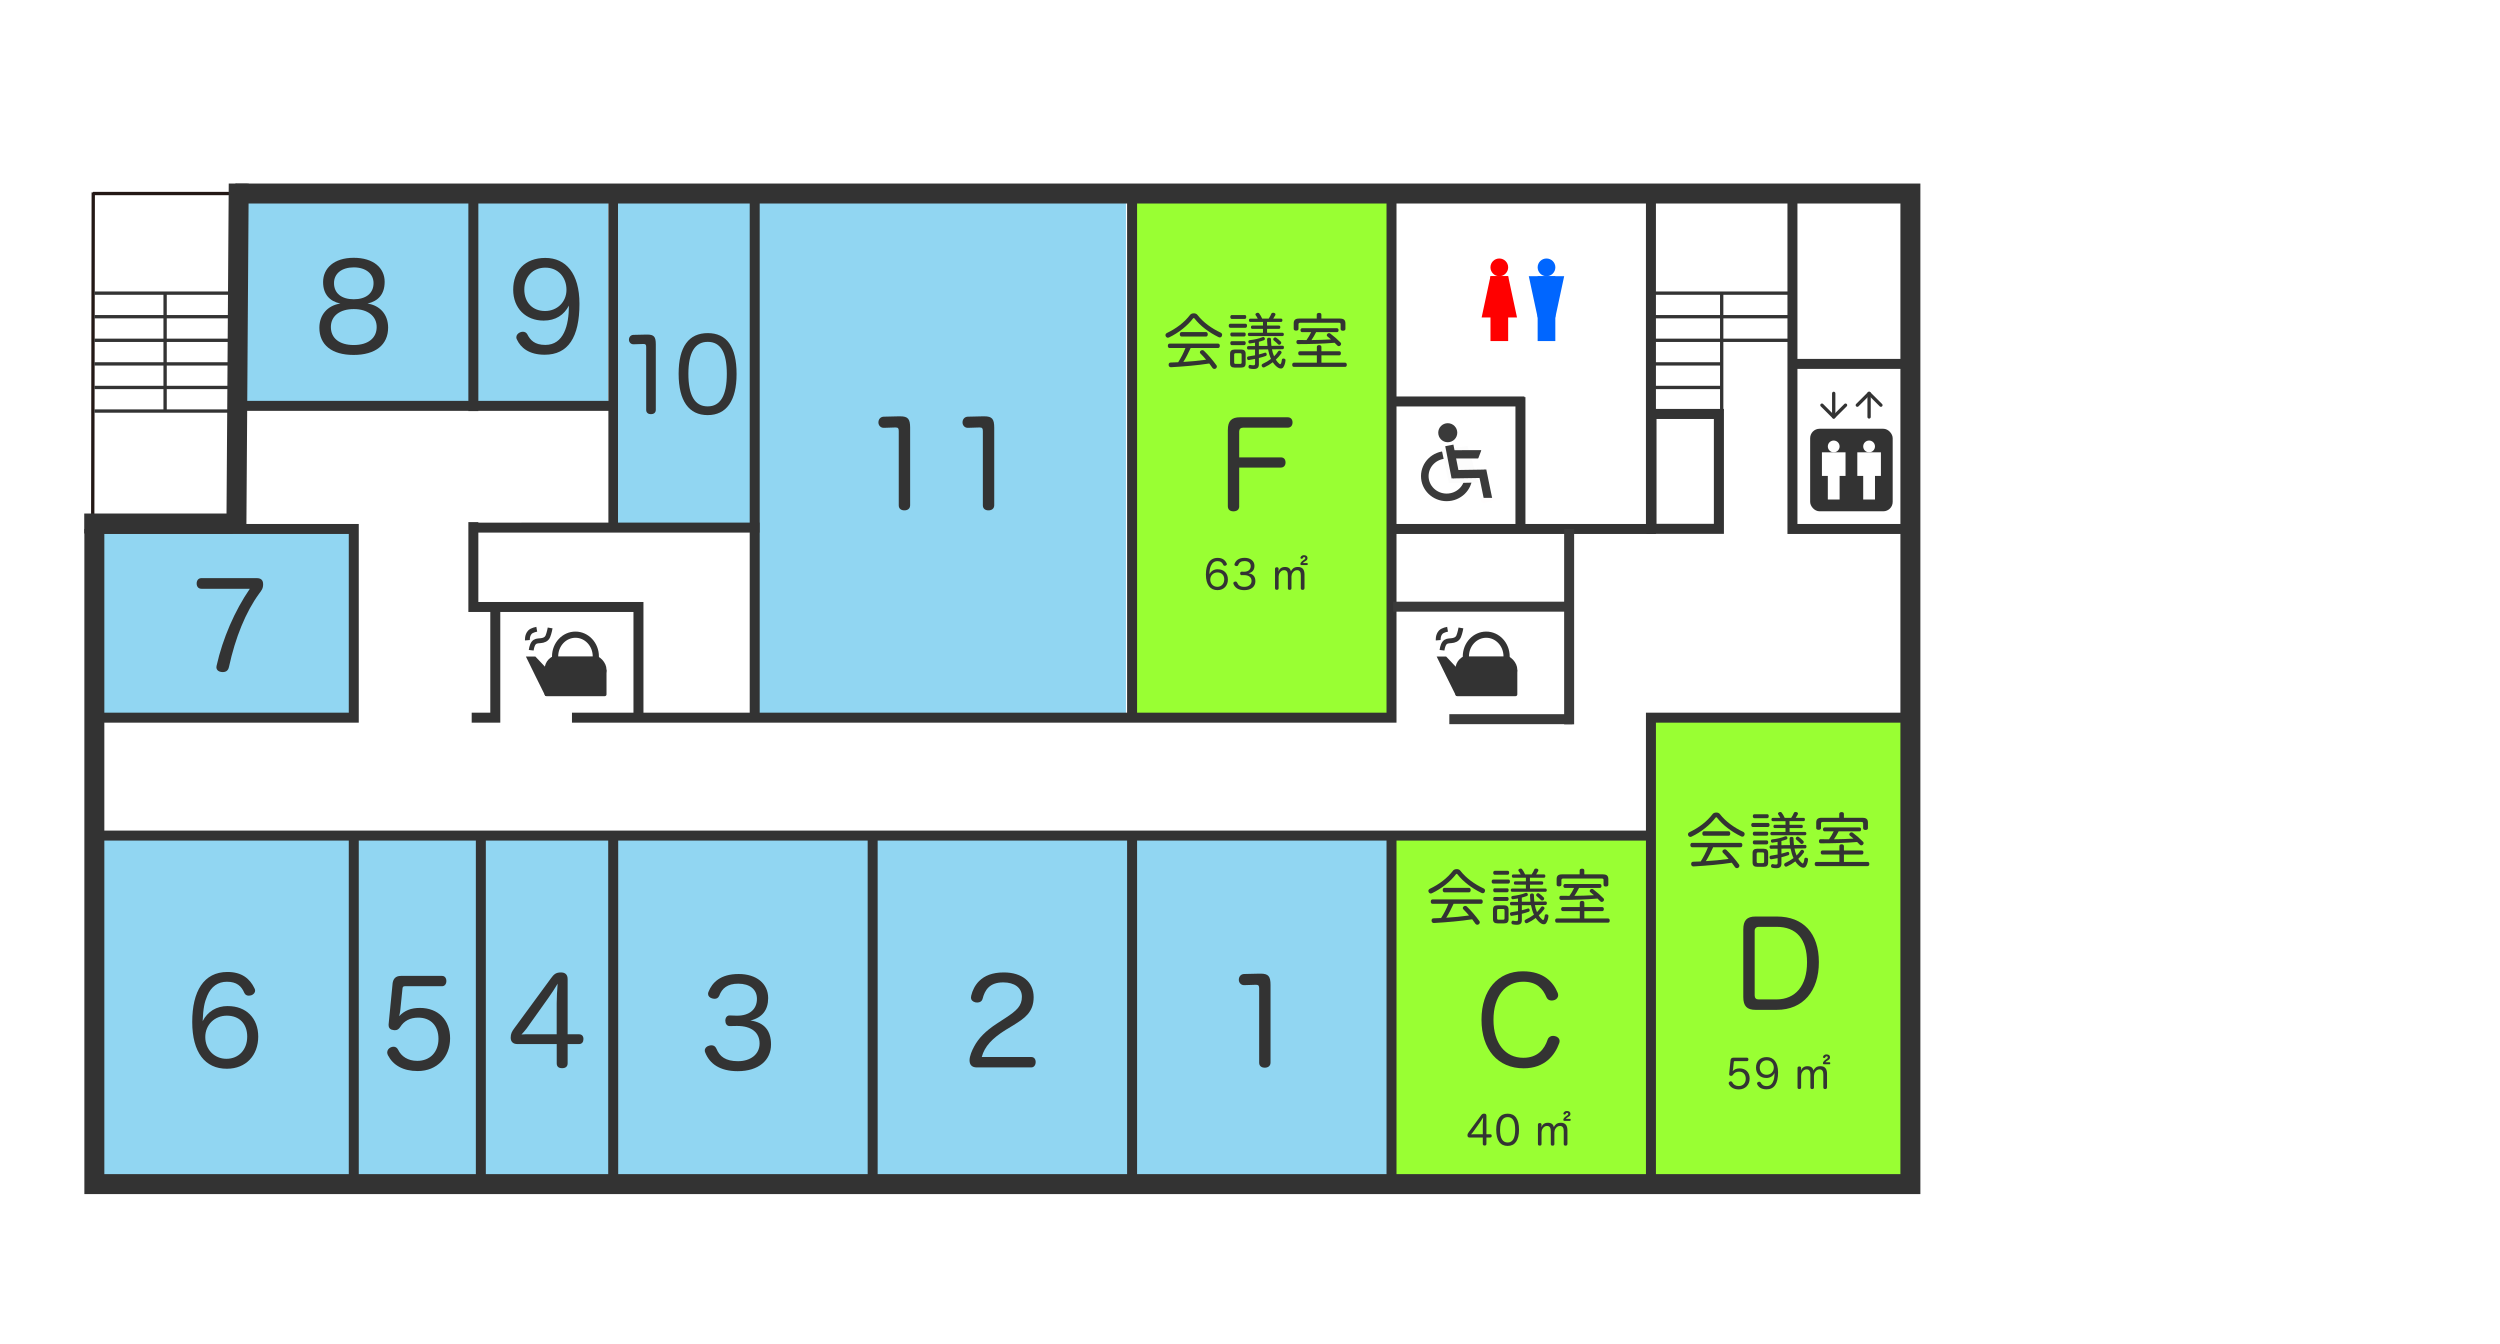 <?xml version="1.0" encoding="UTF-8"?>
<svg id="_レイヤー_2" data-name="レイヤー 2" xmlns="http://www.w3.org/2000/svg" viewBox="0 0 751.18 403.94">
  <defs>
    <style>
      .cls-1, .cls-2, .cls-3, .cls-4, .cls-5, .cls-6, .cls-7, .cls-8, .cls-9, .cls-10, .cls-11, .cls-12, .cls-13, .cls-14, .cls-15, .cls-16 {
        stroke-miterlimit: 10;
      }

      .cls-1, .cls-4, .cls-6, .cls-8 {
        stroke: #3a3a3a;
      }

      .cls-1, .cls-8 {
        stroke-width: 2.5px;
      }

      .cls-1, .cls-17 {
        fill: #fffdfd;
      }

      .cls-18 {
        stroke-linecap: round;
        stroke-linejoin: round;
      }

      .cls-18, .cls-2, .cls-3, .cls-4, .cls-5, .cls-6, .cls-7, .cls-8, .cls-12, .cls-14, .cls-15, .cls-16 {
        fill: none;
      }

      .cls-18, .cls-2, .cls-3, .cls-5, .cls-7, .cls-12, .cls-14, .cls-16 {
        stroke: #333;
      }

      .cls-2 {
        stroke-width: 3.02px;
      }

      .cls-3, .cls-4 {
        stroke-width: 3px;
      }

      .cls-5 {
        stroke-width: 6px;
      }

      .cls-6 {
        stroke-width: 2.28px;
      }

      .cls-7 {
        stroke-width: 1.86px;
      }

      .cls-9 {
        stroke-width: 1px;
      }

      .cls-9, .cls-10, .cls-11, .cls-13 {
        fill: #91d6f2;
        stroke: #fff;
      }

      .cls-10 {
        stroke-width: .96px;
      }

      .cls-11 {
        stroke-width: 1px;
      }

      .cls-12 {
        stroke-width: 1.46px;
      }

      .cls-14 {
        stroke-width: 2.89px;
      }

      .cls-15 {
        stroke: #231815;
      }

      .cls-19 {
        fill: #9f3;
      }

      .cls-19, .cls-20, .cls-21, .cls-17, .cls-22, .cls-23, .cls-24, .cls-25 {
        stroke-width: 0px;
      }

      .cls-20 {
        fill: #3a3a3a;
      }

      .cls-21 {
        fill: #333;
      }

      .cls-22 {
        fill: #fff;
      }

      .cls-23 {
        fill: red;
      }

      .cls-24 {
        fill: #fcfcfc;
      }

      .cls-25 {
        fill: #06f;
      }
    </style>
  </defs>
  <g id="_レイヤー_16" data-name="レイヤー 16">
    <g>
      <rect class="cls-22" width="751.18" height="403.94"/>
      <rect class="cls-19" x="340.16" y="59.73" width="77.95" height="155.91"/>
      <rect class="cls-19" x="496.06" y="215.64" width="77.95" height="141.73"/>
      <rect class="cls-11" x="340.16" y="251.07" width="77.95" height="106.3"/>
      <rect class="cls-19" x="418.11" y="251.07" width="77.95" height="106.3"/>
      <rect class="cls-11" x="29.98" y="250.63" width="309.55" height="104.67"/>
      <rect class="cls-13" x="70.73" y="58.88" width="112.5" height="63"/>
      <rect class="cls-13" x="28.98" y="159.13" width="77" height="56"/>
      <rect class="cls-10" x="184.98" y="58.88" width="41.5" height="99.14"/>
      <path class="cls-21" d="m381.76,319.26c0,1.04-.76,1.55-1.73,1.55s-1.69-.5-1.69-1.51v-22.32c0-.79-.18-1.08-.94-1.08h-.14l-3.38.11h-.07c-.94,0-1.58-.76-1.58-1.62,0-.94.61-1.69,1.58-1.73l4.61-.11h.32c2.38,0,3.02.79,3.02,3.42v23.29Z"/>
      <path class="cls-21" d="m309.86,317.6c.86,0,1.33.65,1.33,1.51s-.47,1.62-1.33,1.62h-16.38c-1.37,0-2.16-.72-2.16-2.16,0-1.26.79-3.06,1.37-4.1,1.3-2.48,3.46-4.71,6.84-6.91l2.48-1.62c3.53-2.3,5.04-3.71,5.04-6.44s-2.23-4.32-5.62-4.32c-4.21,0-5.54,2.41-6.19,4.93-.22.79-.86,1.12-1.58,1.12-.18,0-.36,0-.54-.04-.79-.18-1.37-.68-1.37-1.48,0-.18.04-.36.07-.54.36-1.55,1.15-3.17,2.38-4.39,1.62-1.58,3.89-2.59,7.42-2.59,5.47,0,8.96,2.84,8.96,7.42s-2.77,6.37-6.05,8.42l-2.38,1.44c-4,2.52-6.3,4.9-7.16,8.13h14.87Z"/>
      <path class="cls-21" d="m219.31,308.31c-.9.04-1.37-.76-1.37-1.62s.47-1.62,1.37-1.58l1.94.07h.29c3.64,0,5.9-1.91,5.9-5.04,0-2.88-2.16-4.57-5.62-4.57-3.2,0-4.86,1.33-5.72,3.64-.29.65-.79.9-1.37.9-.29,0-.58-.07-.83-.14-.68-.22-1.15-.68-1.15-1.33,0-.22.04-.43.14-.65,1.08-2.7,3.49-5.33,9.07-5.33,5.29,0,8.85,2.84,8.85,7.24,0,3.56-1.76,5.87-5.33,6.73,4.18.58,6.19,3.06,6.19,7.2,0,4.75-3.74,8.03-10.01,8.03-5.44,0-8.46-2.3-9.75-5.58-.11-.22-.14-.43-.14-.65,0-.68.5-1.22,1.3-1.44.25-.07.5-.11.72-.11.65,0,1.15.32,1.48,1.04.94,2.34,2.77,3.74,6.48,3.74s6.48-2.02,6.48-5.33-2.45-5.26-6.73-5.26h-.22l-1.98.04Z"/>
      <path class="cls-21" d="m68.45,302.3c5.54,0,9.14,3.64,9.14,9.18s-3.6,9.65-9.43,9.65c-6.52,0-10.4-4.86-10.4-14.07s3.46-15.01,10.58-15.01c4.28,0,6.73,1.98,8.13,4.93.14.25.18.47.18.68,0,.65-.5,1.15-1.08,1.37-.25.07-.54.14-.83.14-.54,0-1.04-.22-1.33-.83-.86-2.05-2.3-3.35-5.22-3.35-2.66,0-4.72,1.4-5.9,4.17-.86,2.02-1.22,3.67-1.4,7.67,1.48-2.88,4.14-4.54,7.56-4.54Zm-6.77,9.29c0,3.78,2.74,6.55,6.37,6.55s6.23-2.7,6.23-6.66-2.45-6.3-6.12-6.3-6.48,2.74-6.48,6.41Z"/>
      <path class="cls-21" d="m155.43,313.71c-1.19,0-1.98-.65-1.98-1.91,0-1.19.36-1.87,1.12-2.88l10.98-14.97c.86-1.19,1.48-1.76,2.99-1.76,1.22,0,2.02.58,2.02,2.02v16.56h3.38c.94,0,1.37.58,1.37,1.44s-.43,1.51-1.37,1.51h-3.38v5.76c0,1.04-.68,1.48-1.66,1.48s-1.62-.43-1.62-1.44v-5.8h-11.84Zm2.66-4.5c-.4.54-.86,1.04-1.4,1.62.79-.07,1.66-.07,2.27-.07h8.31v-9.25c0-1.69.11-3.96.29-5.94-.83,1.37-1.66,2.7-2.77,4.25l-6.69,9.4Z"/>
      <path class="cls-21" d="m117.95,295.57c.18-1.51.97-2.34,2.52-2.34h12.35c.83,0,1.3.68,1.3,1.55s-.5,1.55-1.3,1.55h-11.16c-.47,0-.68.22-.72.65l-.68,6.69c-.07.47-.18,1.12-.32,1.66,1.58-1.69,3.56-2.48,6.23-2.48,5.47,0,9.07,3.6,9.07,9.14s-3.82,9.83-9.72,9.83c-4.43,0-7.42-1.76-8.96-4.75-.14-.29-.22-.58-.22-.83,0-.65.4-1.19.94-1.48.32-.18.65-.25.97-.25.54,0,1.04.25,1.37.9.97,2.02,2.95,3.35,5.76,3.35,3.85,0,6.37-2.66,6.37-6.62s-2.38-6.37-6.05-6.37c-2.52,0-4.28,1.01-5.4,2.74-.47.72-.9,1.04-1.69,1.04-.11,0-.22,0-.36-.04-.86-.07-1.48-.54-1.48-1.48v-.29l1.19-12.17Z"/>
      <path class="cls-21" d="m60.53,176.91c-.94,0-1.44-.68-1.44-1.58s.5-1.62,1.44-1.62h16.59c1.37,0,1.94.65,1.94,1.84,0,1.3-.47,1.84-1.19,2.81-4.03,5.51-7.16,13.21-9.07,22.03-.25,1.15-.94,1.55-1.87,1.55h-.11c-1.01-.04-1.8-.54-1.8-1.48,0-.14.04-.32.07-.47,1.84-8.21,5.47-16.52,9.97-23.07h-14.54Z"/>
      <path class="cls-21" d="m97.08,84.77c0-4.18,3.28-7.31,9.21-7.31s9.29,3.06,9.29,7.2c0,3.74-1.91,5.8-5.15,6.55,3.78.58,6.19,3.31,6.19,7.23,0,5.15-3.78,8.21-10.37,8.21s-10.29-3.06-10.29-8.17c0-3.89,2.48-6.7,6.3-7.27-3.2-.68-5.18-2.81-5.18-6.44Zm2.34,13.5c0,3.35,2.56,5.4,6.88,5.4s6.88-2.09,6.88-5.4-2.7-5.4-6.88-5.4-6.88,2.05-6.88,5.4Zm.94-13.21c0,3.13,2.34,4.86,5.94,4.86s5.94-1.73,5.94-4.86c0-2.81-2.34-4.72-5.94-4.72s-5.94,1.84-5.94,4.72Z"/>
      <rect class="cls-9" x="226.15" y="56.96" width="112.67" height="158"/>
      <path class="cls-21" d="m163.34,96.33c-5.33,0-9.14-3.67-9.14-9.29s3.49-9.54,9.65-9.54,10.26,4.64,10.26,13.79c0,10.08-3.42,15.3-10.44,15.3-4.79,0-7.23-2.16-8.35-4.57-.14-.22-.18-.47-.18-.68,0-.61.43-1.15,1.04-1.44.29-.14.61-.22.94-.22.54,0,1.04.25,1.33.79.86,1.69,2.16,3.17,5.4,3.17,5.54,0,7.09-5.9,7.09-11.81-1.48,2.81-3.96,4.5-7.6,4.5Zm-5.8-9.36c0,4,2.56,6.48,6.23,6.48s6.44-2.74,6.44-6.37c0-3.82-2.56-6.66-6.33-6.66s-6.34,2.7-6.34,6.55Z"/>
      <g>
        <path class="cls-21" d="m197.05,123.14c0,.88-.64,1.31-1.46,1.31s-1.43-.43-1.43-1.28v-18.9c0-.67-.15-.91-.79-.91h-.12l-2.87.09h-.06c-.79,0-1.34-.64-1.34-1.37,0-.79.52-1.43,1.34-1.46l3.9-.09h.27c2.01,0,2.56.67,2.56,2.9v19.73Z"/>
        <path class="cls-21" d="m221.32,112.38c0,8.08-3.08,12.35-8.69,12.35s-8.72-4.24-8.72-12.41,3.08-12.23,8.75-12.23,8.66,4.05,8.66,12.29Zm-14.48-.03c0,6.43,1.92,9.76,5.79,9.76s5.76-3.32,5.76-9.76-1.86-9.63-5.73-9.63-5.82,3.23-5.82,9.63Z"/>
      </g>
      <g>
        <path class="cls-21" d="m273.47,151.8c0,1.04-.76,1.55-1.73,1.55s-1.69-.5-1.69-1.51v-22.32c0-.79-.18-1.08-.94-1.08h-.14l-3.38.11h-.07c-.94,0-1.58-.76-1.58-1.62,0-.94.61-1.69,1.58-1.73l4.61-.11h.32c2.38,0,3.02.79,3.02,3.42v23.29Z"/>
        <path class="cls-21" d="m298.74,151.8c0,1.04-.76,1.55-1.73,1.55s-1.69-.5-1.69-1.51v-22.32c0-.79-.18-1.08-.94-1.08h-.14l-3.38.11h-.07c-.94,0-1.58-.76-1.58-1.62,0-.94.61-1.69,1.58-1.73l4.61-.11h.32c2.38,0,3.02.79,3.02,3.42v23.29Z"/>
      </g>
      <rect class="cls-22" x="29.18" y="59.83" width="40.86" height="97.63"/>
      <g>
        <circle class="cls-20" cx="435.01" cy="130.02" r="2.86"/>
        <ellipse class="cls-6" cx="434.68" cy="143.06" rx="6.57" ry="6.39"/>
        <polygon class="cls-24" points="433.19 135.16 435.34 145.17 444.27 144.98 440.96 134 433.19 135.16"/>
        <line class="cls-8" x1="435.81" y1="136.52" x2="445.18" y2="136.5"/>
        <line class="cls-8" x1="435.48" y1="133.83" x2="437.39" y2="143.54"/>
        <line class="cls-8" x1="436.52" y1="142.5" x2="446.31" y2="142.34"/>
        <line class="cls-1" x1="445.36" y1="141.3" x2="447.23" y2="150.42"/>
        <polygon class="cls-22" points="445.98 132.96 443.73 138.92 446.23 139.25 445.98 132.96"/>
        <polygon class="cls-17" points="445.52 151.25 444.61 149.59 451.61 149.59 445.52 151.25"/>
      </g>
      <g>
        <rect class="cls-21" x="163.63" y="196.79" width="18.6" height="8.7" rx="4.35" ry="4.35"/>
        <rect class="cls-22" x="164.9" y="188.51" width="17.58" height="8.72"/>
        <rect class="cls-21" x="163.66" y="200.97" width="18.58" height="8.21" rx=".53" ry=".53"/>
        <path class="cls-21" d="m163.83,209.07c-.05,0-5.81-11.79-5.81-11.79h2.85l3.53,3.74v8.12"/>
        <ellipse class="cls-7" cx="172.91" cy="197.25" rx="6.12" ry="6.55"/>
        <path class="cls-12" d="m158.47,192.37s-.13-1.46.76-2.41c.59-.64,2.05-.89,2.05-.89"/>
        <path class="cls-12" d="m159.61,195.38s.17-1.43.73-2.14c.5-.64,1.13-.66,2.05-.73s1.83-.38,2.23-1.32c.41-.96.68-2.51.68-2.51"/>
      </g>
      <line class="cls-15" x1="27.86" y1="155.87" x2="28.02" y2="57.81"/>
      <line class="cls-15" x1="27.94" y1="58.15" x2="69.27" y2="58.15"/>
      <rect class="cls-22" x="130.02" y="123.52" width="28.91" height="33.36"/>
      <polyline class="cls-5" points="28.35 158.94 28.35 355.79 574.02 355.79 574.02 58.15 70.73 58.15"/>
      <line class="cls-3" x1="70.87" y1="59.73" x2="70.87" y2="158.94"/>
      <line class="cls-3" x1="226.77" y1="59.73" x2="226.77" y2="215.64"/>
      <line class="cls-3" x1="340.16" y1="59.73" x2="340.16" y2="215.64"/>
      <polyline class="cls-3" points="574.02 158.94 538.58 158.94 538.58 59.73"/>
      <line class="cls-16" x1="49.61" y1="88.08" x2="49.61" y2="123.51"/>
      <line class="cls-16" x1="70.87" y1="88.08" x2="28.35" y2="88.08"/>
      <line class="cls-16" x1="496.06" y1="95.16" x2="538.58" y2="95.16"/>
      <line class="cls-16" x1="496.06" y1="88.08" x2="538.58" y2="88.08"/>
      <line class="cls-16" x1="496.06" y1="102.25" x2="538.58" y2="102.25"/>
      <line class="cls-16" x1="496.06" y1="109.34" x2="517.32" y2="109.34"/>
      <line class="cls-16" x1="496.06" y1="116.42" x2="517.32" y2="116.42"/>
      <line class="cls-16" x1="496.06" y1="123.51" x2="517.32" y2="123.51"/>
      <line class="cls-3" x1="538.58" y1="109.34" x2="574.02" y2="109.34"/>
      <line class="cls-16" x1="28.35" y1="95.16" x2="70.87" y2="95.16"/>
      <line class="cls-16" x1="28.35" y1="102.25" x2="70.87" y2="102.25"/>
      <line class="cls-16" x1="28.35" y1="109.34" x2="70.87" y2="109.34"/>
      <line class="cls-16" x1="28.35" y1="116.42" x2="70.87" y2="116.42"/>
      <line class="cls-16" x1="28.35" y1="123.51" x2="70.87" y2="123.51"/>
      <line class="cls-3" x1="28.35" y1="251.07" x2="496.06" y2="251.07"/>
      <line class="cls-3" x1="106.3" y1="357.37" x2="106.3" y2="251.07"/>
      <line class="cls-3" x1="184.25" y1="357.37" x2="184.25" y2="251.07"/>
      <line class="cls-3" x1="144.48" y1="357.37" x2="144.48" y2="251.07"/>
      <line class="cls-3" x1="262.21" y1="357.37" x2="262.21" y2="251.07"/>
      <line class="cls-3" x1="340.16" y1="357.37" x2="340.16" y2="251.07"/>
      <line class="cls-3" x1="418.11" y1="357.37" x2="418.11" y2="251.07"/>
      <polyline class="cls-3" points="496.06 357.37 496.06 215.64 574.02 215.64"/>
      <polyline class="cls-3" points="418.11 59.73 418.11 215.64 171.86 215.64"/>
      <polyline class="cls-3" points="28.35 158.94 106.3 158.94 106.3 215.64 28.35 215.64"/>
      <line class="cls-3" x1="228.2" y1="158.53" x2="143.16" y2="158.53"/>
      <polyline class="cls-3" points="191.84 214.96 191.84 182.38 142.23 182.38 142.23 57.46"/>
      <line class="cls-14" x1="184.25" y1="59.73" x2="184.25" y2="158.63"/>
      <polyline class="cls-3" points="148.82 182.8 148.82 215.64 141.73 215.64"/>
      <polyline class="cls-3" points="418.11 158.94 496.06 158.94 496.06 59.73"/>
      <line class="cls-16" x1="517.32" y1="88.08" x2="517.32" y2="123.51"/>
      <rect class="cls-16" x="545.67" y="130.6" width="21.26" height="21.26"/>
      <rect class="cls-21" x="543.9" y="128.83" width="24.8" height="24.8" rx="2.83" ry="2.83"/>
      <circle class="cls-22" cx="550.98" cy="134.14" r="1.77"/>
      <rect class="cls-22" x="549.21" y="141.23" width="3.54" height="8.86"/>
      <circle class="cls-22" cx="561.61" cy="134.14" r="1.77"/>
      <rect class="cls-22" x="559.84" y="141.23" width="3.54" height="8.86"/>
      <rect class="cls-22" x="547.44" y="135.91" width="7.09" height="7.09"/>
      <rect class="cls-22" x="558.07" y="135.91" width="7.09" height="7.09"/>
      <line class="cls-18" x1="550.98" y1="125.28" x2="550.98" y2="118.2"/>
      <polyline class="cls-18" points="547.44 121.74 550.98 125.28 554.53 121.74"/>
      <line class="cls-18" x1="561.61" y1="118.2" x2="561.61" y2="125.28"/>
      <polyline class="cls-18" points="565.16 121.74 561.61 118.2 558.07 121.74"/>
      <circle class="cls-23" cx="450.5" cy="80.33" r="2.66"/>
      <rect class="cls-23" x="447.85" y="82.99" width="5.31" height="19.49"/>
      <polygon class="cls-23" points="447.85 82.99 445.19 95.39 455.82 95.39 453.16 82.99 447.85 82.99"/>
      <circle class="cls-25" cx="464.68" cy="80.33" r="2.66"/>
      <rect class="cls-25" x="462.02" y="82.99" width="5.31" height="19.49"/>
      <polygon class="cls-25" points="467.33 95.39 469.99 82.99 459.36 82.99 462.02 95.39 467.33 95.39"/>
      <line class="cls-4" x1="471.48" y1="158.94" x2="471.48" y2="217.64"/>
      <line class="cls-4" x1="418.61" y1="182.29" x2="471.98" y2="182.29"/>
      <line class="cls-4" x1="435.48" y1="216.09" x2="472.48" y2="216.09"/>
      <rect class="cls-2" x="496.23" y="124.38" width="20.25" height="34.52"/>
      <line class="cls-3" x1="456.85" y1="157.81" x2="456.85" y2="119.33"/>
      <line class="cls-3" x1="417.81" y1="120.63" x2="458.04" y2="120.63"/>
      <g>
        <rect class="cls-21" x="437.3" y="196.79" width="18.6" height="8.7" rx="4.35" ry="4.35"/>
        <rect class="cls-22" x="438.57" y="188.51" width="17.58" height="8.72"/>
        <rect class="cls-21" x="437.33" y="200.97" width="18.58" height="8.21" rx=".53" ry=".53"/>
        <path class="cls-21" d="m437.49,209.07c-.05,0-5.81-11.79-5.81-11.79h2.85l3.53,3.74v8.12"/>
        <ellipse class="cls-7" cx="446.57" cy="197.25" rx="6.12" ry="6.55"/>
        <path class="cls-12" d="m432.14,192.37s-.13-1.46.76-2.41c.59-.64,2.05-.89,2.05-.89"/>
        <path class="cls-12" d="m433.28,195.38s.17-1.43.73-2.14c.5-.64,1.13-.66,2.05-.73s1.83-.38,2.23-1.32c.41-.96.68-2.51.68-2.51"/>
      </g>
      <line class="cls-5" x1="25.31" y1="157.3" x2="69.98" y2="157.3"/>
      <line class="cls-5" x1="71.73" y1="55.16" x2="71.04" y2="157.46"/>
      <line class="cls-3" x1="73.67" y1="121.95" x2="183.42" y2="121.95"/>
      <g>
        <path class="cls-21" d="m358.69,94.14c.4,0,.81.14,1.04.41,1.84,2.36,4.36,4.14,7.06,5.4.29.14.43.4.43.67,0,.11-.02.22-.07.32-.13.29-.34.45-.61.45-.14,0-.31-.04-.47-.13-2.81-1.39-5.38-3.28-7.15-5.56-.09-.09-.16-.14-.23-.14s-.14.05-.22.13c-1.6,2.12-4.29,4.32-7.24,5.71-.11.05-.2.07-.31.07-.25,0-.49-.14-.65-.43-.05-.11-.09-.22-.09-.32,0-.27.18-.54.45-.67,2.81-1.35,5.2-3.13,7-5.49.23-.27.63-.41,1.04-.41Zm-.92,10.41c-.67,1.44-1.35,2.86-2.21,4.2,2.29-.14,4.57-.34,6.84-.67-.56-.67-1.15-1.31-1.71-1.87-.11-.11-.16-.25-.16-.38,0-.18.09-.34.25-.45.16-.13.32-.18.49-.18.18,0,.36.05.49.2,1.3,1.24,2.77,2.99,3.75,4.36.09.11.13.25.13.38,0,.22-.11.41-.29.56-.14.11-.32.16-.47.16-.22,0-.41-.09-.54-.27-.29-.43-.63-.9-.99-1.37-3.56.56-7.69.9-11.49,1.12h-.04c-.36,0-.67-.25-.68-.68v-.05c0-.41.2-.67.58-.68.76-.02,1.53-.05,2.29-.09.86-1.35,1.6-2.77,2.18-4.27h-4.77c-.32,0-.52-.27-.52-.65,0-.4.2-.67.52-.67h14.58c.34,0,.52.27.52.65s-.18.67-.52.67h-8.21Zm4.63-4.77c.32,0,.5.31.5.67s-.18.67-.5.67h-7.4c-.32,0-.5-.31-.5-.67s.18-.67.5-.67h7.4Z"/>
        <path class="cls-21" d="m374.21,97.27c.32,0,.49.23.49.59,0,.34-.16.63-.49.63h-4.52c-.32,0-.49-.27-.49-.61,0-.36.16-.61.49-.61h4.52Zm.07,11.87c0,.94-.43,1.31-1.33,1.31h-1.98c-.92,0-1.37-.38-1.37-1.31v-2.81c0-.92.45-1.3,1.37-1.3h1.98c.9,0,1.33.38,1.33,1.3v2.81Zm-.27-14.49c.29,0,.45.23.45.58s-.16.61-.45.61h-3.87c-.31,0-.47-.27-.47-.59,0-.34.16-.59.47-.59h3.87Zm-.16,5.26c.31,0,.45.23.45.58,0,.32-.14.61-.45.61h-3.73c-.29,0-.45-.29-.45-.61,0-.34.16-.58.45-.58h3.73Zm0,2.61c.29,0,.45.23.45.58,0,.32-.16.61-.45.61h-3.73c-.31,0-.45-.29-.45-.61,0-.34.14-.58.45-.58h3.73Zm-3.02,6.41c0,.32.18.41.49.41h1.28c.31,0,.47-.09.47-.41v-2.39c0-.32-.16-.41-.47-.41h-1.28c-.31,0-.49.09-.49.41v2.39Zm10.03-4.99c-.07-.63-.13-1.28-.14-1.94v-.04c0-.32.25-.49.59-.49.38,0,.59.16.59.52.02.68.05,1.33.13,1.93l3.33-.04c.29,0,.43.18.43.49,0,.32-.13.56-.43.56l-3.17.04c.14.7.32,1.42.63,2.09.47-.45.88-.95,1.22-1.48.11-.16.25-.23.41-.23.13,0,.25.04.38.13.16.11.25.25.25.41,0,.11-.04.23-.14.36-.49.67-1.01,1.28-1.6,1.82.31.5.67.92,1.08,1.26.09.07.16.11.23.11.09,0,.16-.05.22-.18.2-.38.23-.77.29-1.17.04-.23.22-.36.47-.36.05,0,.09,0,.14.02.36.04.49.23.49.5v.05c-.05.74-.34,1.6-.68,2.07-.18.25-.43.36-.72.36s-.58-.09-.85-.27c-.59-.38-1.12-.94-1.57-1.62-.76.58-1.6,1.1-2.5,1.51-.11.05-.2.07-.29.07-.2,0-.36-.11-.47-.32-.07-.09-.09-.2-.09-.31,0-.22.13-.4.34-.49.86-.38,1.71-.88,2.47-1.46-.43-.92-.68-1.89-.88-2.86l-2.76.02v1.49c.61-.14,1.21-.31,1.73-.49.07-.02.13-.04.18-.04.22,0,.36.13.41.38.02.07.04.13.04.18,0,.23-.13.4-.38.47-.61.22-1.28.4-1.98.58v1.91c0,.95-.47,1.39-1.51,1.39-.43,0-.9-.04-1.26-.13-.18-.05-.36-.25-.36-.54,0-.05,0-.11.02-.16.07-.31.29-.41.45-.41.04,0,.07,0,.11.02.23.07.59.11.85.11.41,0,.56-.07.56-.54v-1.37c-.61.13-1.24.23-1.82.32-.04.02-.09.02-.11.02-.27,0-.43-.18-.47-.49-.02-.04-.02-.07-.02-.13,0-.29.18-.45.45-.49.63-.09,1.3-.2,1.96-.32v-1.75l-1.98.02c-.29,0-.43-.23-.43-.54,0-.32.14-.5.43-.5l1.98-.02v-1.01c-.52.09-1.04.18-1.53.23h-.05c-.23,0-.41-.2-.43-.47v-.05c0-.27.16-.45.4-.47,1.28-.13,2.81-.45,3.87-.9.09-.04.16-.05.23-.05.18,0,.32.11.41.31.05.09.07.18.07.25,0,.2-.11.34-.29.41-.45.18-.97.32-1.53.47v1.26l2.59-.02Zm-.14-6.12h3.6c.25,0,.38.23.38.49,0,.27-.13.5-.38.5h-3.6v1.17h4.61c.29,0,.43.22.43.49,0,.29-.14.5-.43.5h-9.96c-.29,0-.43-.22-.43-.5,0-.27.14-.49.43-.49h4.12v-1.17h-3.24c-.25,0-.38-.23-.38-.5,0-.25.13-.49.38-.49h3.24v-1.08h-3.82c-.27,0-.4-.22-.4-.5s.13-.49.4-.49h2.25c-.18-.4-.4-.74-.61-1.03-.05-.09-.09-.16-.09-.25,0-.16.11-.31.32-.4.13-.05.25-.09.38-.09.16,0,.31.05.41.18.36.43.61.94.92,1.58h1.96c.36-.56.63-1.04.79-1.46.07-.2.27-.31.5-.31.09,0,.18.02.29.04.29.07.45.25.45.47,0,.07-.02.13-.04.2-.16.32-.38.68-.63,1.06h2.36c.27,0,.4.2.4.49s-.13.5-.4.5h-4.23v1.08Zm4.12,4.83c.09.11.14.23.14.36,0,.14-.07.29-.18.4-.13.11-.29.18-.43.18-.13,0-.25-.05-.36-.16-.36-.38-.86-.83-1.28-1.15-.11-.09-.16-.2-.16-.32s.05-.27.16-.38c.14-.14.29-.2.43-.2.11,0,.2.04.29.09.47.32.94.72,1.39,1.19Z"/>
        <path class="cls-21" d="m404.18,108.98c.32,0,.5.27.5.63s-.18.63-.5.63h-15.41c-.32,0-.5-.27-.5-.63s.18-.63.5-.63h6.91v-2.21h-5.11c-.31,0-.49-.27-.49-.63s.18-.59.49-.59h5.11v-1.28c0-.31.2-.58.67-.58s.7.25.7.58v1.28h5.37c.31,0,.49.23.49.59s-.18.63-.49.63h-5.37v2.21h7.13Zm-1.5-13.25c1.1,0,1.58.45,1.58,1.44v1.67c0,.36-.31.54-.74.54s-.7-.18-.7-.54v-1.42c0-.34-.18-.45-.58-.45h-11.47c-.38,0-.61.11-.61.45v1.4c0,.34-.29.52-.72.52s-.72-.18-.72-.54v-1.64c0-.99.49-1.44,1.57-1.44h5.35v-1.15c0-.34.23-.56.72-.56s.68.22.68.56v1.15h5.64Zm-11.43,4.07c-.31,0-.49-.23-.49-.59,0-.34.18-.59.49-.59h10.46c.32,0,.49.25.49.59,0,.36-.16.59-.49.59h-6.25c-.43.81-.86,1.62-1.4,2.38,1.96-.04,3.91-.07,5.87-.2-.4-.34-.77-.67-1.13-.94-.09-.07-.14-.2-.14-.32,0-.16.07-.32.22-.45.13-.11.29-.18.45-.18.13,0,.27.05.4.14,1.06.79,2.07,1.69,3.08,2.7.11.13.16.27.16.41,0,.16-.09.34-.25.49-.14.13-.31.18-.45.18-.16,0-.34-.07-.47-.23-.23-.25-.5-.52-.79-.79-3.44.31-7.36.4-10.95.41-.34-.02-.52-.27-.52-.61v-.09c0-.32.2-.54.49-.54h.04c.83.02,1.66.02,2.5.02.54-.74,1.01-1.55,1.4-2.38h-2.7Z"/>
        <path class="cls-21" d="m372.35,152.13c0,1.01-.72,1.51-1.73,1.51s-1.69-.5-1.69-1.55v-22.86c0-2.77,1.12-3.85,3.67-3.85h14.29c.97,0,1.48.65,1.48,1.55s-.5,1.58-1.48,1.58h-13.43c-.68,0-1.12.43-1.12,1.15v7.77h12.53c.94,0,1.4.65,1.4,1.55,0,.83-.5,1.51-1.4,1.51h-12.53v11.63Z"/>
        <path class="cls-21" d="m365.9,171.05c1.85,0,3.05,1.21,3.05,3.06s-1.2,3.21-3.14,3.21c-2.17,0-3.47-1.62-3.47-4.69s1.15-5,3.53-5c1.43,0,2.24.66,2.71,1.64.05.08.06.16.06.23,0,.22-.17.38-.36.46-.08.02-.18.05-.28.05-.18,0-.35-.07-.44-.28-.29-.68-.77-1.12-1.74-1.12-.89,0-1.57.47-1.97,1.39-.29.67-.41,1.22-.47,2.55.49-.96,1.38-1.51,2.52-1.51Zm-2.25,3.09c0,1.26.91,2.18,2.12,2.18s2.08-.9,2.08-2.22-.82-2.1-2.04-2.1-2.16.91-2.16,2.13Z"/>
        <path class="cls-21" d="m373.09,172.84c-.3.01-.46-.25-.46-.54s.16-.54.46-.53l.65.02h.1c1.21,0,1.97-.64,1.97-1.68,0-.96-.72-1.52-1.87-1.52-1.07,0-1.62.44-1.91,1.21-.1.22-.26.3-.46.3-.1,0-.19-.02-.28-.05-.23-.07-.38-.23-.38-.44,0-.07.01-.14.05-.22.36-.9,1.16-1.78,3.02-1.78,1.76,0,2.95.95,2.95,2.41,0,1.19-.59,1.96-1.78,2.24,1.39.19,2.06,1.02,2.06,2.4,0,1.58-1.25,2.67-3.33,2.67-1.81,0-2.82-.77-3.25-1.86-.04-.07-.05-.14-.05-.22,0-.23.17-.41.43-.48.08-.02.17-.04.24-.04.22,0,.38.11.49.35.31.78.92,1.25,2.16,1.25s2.16-.67,2.16-1.77-.82-1.75-2.24-1.75h-.73Z"/>
        <path class="cls-21" d="m391.95,176.76c0,.32-.24.48-.55.48-.33,0-.54-.16-.54-.48v-3.84c0-1.02-.29-1.6-1.15-1.6-.64,0-1.06.38-1.34.82-.18.25-.32.72-.32,1.08v3.54c0,.32-.23.48-.54.48-.34,0-.54-.16-.54-.48v-3.84c0-1.02-.3-1.6-1.15-1.6-.63,0-1.02.37-1.31.8-.22.32-.32.76-.32,1.15v3.48c0,.32-.22.48-.53.48-.34,0-.55-.16-.55-.48v-5.84c0-.31.23-.47.56-.47.3,0,.52.16.52.47v.25c0,.16-.05.4-.08.58.3-.71.8-1.38,1.98-1.38,1.05,0,1.63.48,1.79,1.31.35-.62.78-1.31,2.11-1.31,1.42,0,1.98.85,1.98,2.31v4.08Zm.77-7.57c.17,0,.23.12.23.28s-.06.31-.22.31h-1.7c-.19,0-.29-.11-.29-.32,0-.17.04-.25.11-.37.17-.25.36-.48.73-.72l.32-.22c.25-.17.31-.26.31-.48,0-.16-.16-.28-.37-.28-.19,0-.34.13-.41.32-.05.12-.13.19-.28.19-.04,0-.07,0-.12-.01-.19-.05-.29-.13-.29-.25,0-.02,0-.05.01-.07.05-.18.14-.35.26-.46.19-.18.43-.29.83-.29.61,0,1.02.34,1.02.8,0,.5-.17.67-.56.92l-.29.18c-.3.2-.43.32-.53.46h1.22Z"/>
      </g>
      <g>
        <path class="cls-21" d="m437.69,261.14c.4,0,.81.14,1.04.41,1.84,2.36,4.36,4.14,7.06,5.4.29.14.43.4.43.67,0,.11-.02.22-.07.32-.13.29-.34.45-.61.45-.14,0-.31-.04-.47-.13-2.81-1.39-5.38-3.28-7.15-5.56-.09-.09-.16-.14-.23-.14s-.14.05-.22.13c-1.6,2.12-4.29,4.32-7.24,5.71-.11.05-.2.07-.31.07-.25,0-.49-.14-.65-.43-.05-.11-.09-.22-.09-.32,0-.27.18-.54.45-.67,2.81-1.35,5.2-3.13,7-5.49.23-.27.63-.41,1.04-.41Zm-.92,10.41c-.67,1.44-1.35,2.86-2.21,4.2,2.29-.14,4.57-.34,6.84-.67-.56-.67-1.15-1.31-1.71-1.87-.11-.11-.16-.25-.16-.38,0-.18.09-.34.25-.45.16-.13.32-.18.49-.18.18,0,.36.05.49.2,1.3,1.24,2.77,2.99,3.75,4.36.09.11.13.25.13.38,0,.22-.11.41-.29.56-.14.11-.32.16-.47.16-.22,0-.41-.09-.54-.27-.29-.43-.63-.9-.99-1.37-3.57.56-7.69.9-11.49,1.12h-.04c-.36,0-.67-.25-.68-.68v-.05c0-.41.2-.67.58-.68.76-.02,1.53-.05,2.29-.09.86-1.35,1.6-2.77,2.18-4.27h-4.77c-.32,0-.52-.27-.52-.65,0-.4.2-.67.52-.67h14.58c.34,0,.52.27.52.65,0,.4-.18.67-.52.67h-8.21Zm4.63-4.77c.32,0,.5.31.5.67s-.18.67-.5.67h-7.4c-.32,0-.5-.31-.5-.67s.18-.67.5-.67h7.4Z"/>
        <path class="cls-21" d="m453.21,264.27c.32,0,.49.23.49.59,0,.34-.16.63-.49.63h-4.52c-.32,0-.49-.27-.49-.61,0-.36.16-.61.49-.61h4.52Zm.07,11.87c0,.94-.43,1.31-1.33,1.31h-1.98c-.92,0-1.37-.38-1.37-1.31v-2.81c0-.92.45-1.3,1.37-1.3h1.98c.9,0,1.33.38,1.33,1.3v2.81Zm-.27-14.49c.29,0,.45.23.45.58s-.16.61-.45.61h-3.87c-.31,0-.47-.27-.47-.59,0-.34.16-.59.47-.59h3.87Zm-.16,5.26c.31,0,.45.23.45.58,0,.32-.14.61-.45.61h-3.73c-.29,0-.45-.29-.45-.61,0-.34.16-.58.45-.58h3.73Zm0,2.61c.29,0,.45.23.45.58,0,.32-.16.61-.45.61h-3.73c-.31,0-.45-.29-.45-.61,0-.34.14-.58.45-.58h3.73Zm-3.02,6.41c0,.32.18.41.49.41h1.28c.31,0,.47-.09.47-.41v-2.39c0-.32-.16-.42-.47-.42h-1.28c-.31,0-.49.09-.49.42v2.39Zm10.03-4.99c-.07-.63-.13-1.28-.14-1.95v-.04c0-.32.25-.49.59-.49.38,0,.59.16.59.52.02.68.05,1.33.13,1.93l3.33-.04c.29,0,.43.18.43.49,0,.32-.13.56-.43.56l-3.17.04c.14.7.32,1.42.63,2.09.47-.45.88-.95,1.22-1.48.11-.16.25-.23.41-.23.13,0,.25.04.38.13.16.11.25.25.25.41,0,.11-.04.23-.14.36-.49.67-1.01,1.28-1.6,1.82.31.5.67.92,1.08,1.26.09.07.16.11.23.11.09,0,.16-.05.22-.18.2-.38.23-.77.29-1.17.04-.23.22-.36.47-.36.05,0,.09,0,.14.02.36.04.49.23.49.5v.05c-.05.74-.34,1.6-.68,2.07-.18.25-.43.36-.72.36s-.58-.09-.85-.27c-.59-.38-1.12-.94-1.57-1.62-.76.58-1.6,1.1-2.5,1.51-.11.05-.2.07-.29.07-.2,0-.36-.11-.47-.32-.07-.09-.09-.2-.09-.31,0-.22.13-.4.34-.49.86-.38,1.71-.88,2.47-1.46-.43-.92-.68-1.89-.88-2.86l-2.75.02v1.5c.61-.14,1.21-.31,1.73-.49.07-.02.13-.04.18-.04.22,0,.36.13.41.38.02.07.04.13.04.18,0,.23-.13.4-.38.47-.61.22-1.28.4-1.98.58v1.91c0,.95-.47,1.39-1.51,1.39-.43,0-.9-.04-1.26-.13-.18-.05-.36-.25-.36-.54,0-.05,0-.11.02-.16.07-.31.29-.41.45-.41.04,0,.07,0,.11.02.23.07.59.11.85.11.41,0,.56-.07.56-.54v-1.37c-.61.13-1.24.23-1.82.32-.04.02-.09.02-.11.02-.27,0-.43-.18-.47-.49-.02-.04-.02-.07-.02-.13,0-.29.18-.45.45-.49.63-.09,1.3-.2,1.96-.32v-1.75l-1.98.02c-.29,0-.43-.23-.43-.54,0-.32.14-.5.43-.5l1.98-.02v-1.01c-.52.09-1.04.18-1.53.23h-.05c-.23,0-.41-.2-.43-.47v-.05c0-.27.16-.45.4-.47,1.28-.13,2.81-.45,3.87-.9.09-.04.16-.05.23-.05.18,0,.32.11.41.31.05.09.07.18.07.25,0,.2-.11.34-.29.41-.45.18-.97.32-1.53.47v1.26l2.59-.02Zm-.14-6.12h3.6c.25,0,.38.23.38.49,0,.27-.13.5-.38.5h-3.6v1.17h4.61c.29,0,.43.22.43.49,0,.29-.14.5-.43.5h-9.96c-.29,0-.43-.22-.43-.5,0-.27.14-.49.43-.49h4.12v-1.17h-3.24c-.25,0-.38-.23-.38-.5,0-.25.13-.49.38-.49h3.24v-1.08h-3.82c-.27,0-.4-.22-.4-.5s.13-.49.4-.49h2.25c-.18-.4-.4-.74-.61-1.03-.05-.09-.09-.16-.09-.25,0-.16.11-.31.32-.4.13-.05.25-.09.38-.09.16,0,.31.05.41.18.36.43.61.94.92,1.58h1.96c.36-.56.63-1.04.79-1.46.07-.2.27-.31.5-.31.09,0,.18.02.29.04.29.07.45.25.45.47,0,.07-.02.13-.04.2-.16.32-.38.68-.63,1.06h2.36c.27,0,.4.2.4.49s-.13.5-.4.5h-4.23v1.08Zm4.12,4.83c.09.11.14.23.14.36,0,.14-.07.29-.18.4-.13.11-.29.18-.43.18-.13,0-.25-.05-.36-.16-.36-.38-.86-.83-1.28-1.15-.11-.09-.16-.2-.16-.32s.05-.27.16-.38c.14-.14.29-.2.43-.2.11,0,.2.04.29.09.47.32.94.72,1.39,1.19Z"/>
        <path class="cls-21" d="m483.18,275.98c.32,0,.5.27.5.63s-.18.63-.5.63h-15.41c-.32,0-.5-.27-.5-.63s.18-.63.5-.63h6.91v-2.21h-5.11c-.31,0-.49-.27-.49-.63s.18-.59.49-.59h5.11v-1.28c0-.31.2-.58.67-.58s.7.25.7.58v1.28h5.37c.31,0,.49.23.49.59s-.18.63-.49.63h-5.37v2.21h7.13Zm-1.5-13.25c1.1,0,1.58.45,1.58,1.44v1.67c0,.36-.31.54-.74.54s-.7-.18-.7-.54v-1.42c0-.34-.18-.45-.58-.45h-11.47c-.38,0-.61.11-.61.45v1.4c0,.34-.29.52-.72.52s-.72-.18-.72-.54v-1.64c0-.99.49-1.44,1.57-1.44h5.35v-1.15c0-.34.23-.56.72-.56s.68.22.68.56v1.15h5.64Zm-11.43,4.07c-.31,0-.49-.23-.49-.59,0-.34.18-.59.49-.59h10.46c.32,0,.49.25.49.59,0,.36-.16.59-.49.59h-6.25c-.43.81-.86,1.62-1.4,2.38,1.96-.04,3.91-.07,5.87-.2-.4-.34-.77-.67-1.13-.94-.09-.07-.14-.2-.14-.32,0-.16.07-.32.22-.45.13-.11.29-.18.45-.18.13,0,.27.05.4.14,1.06.79,2.07,1.69,3.08,2.7.11.13.16.27.16.41,0,.16-.09.34-.25.49-.14.13-.31.18-.45.18-.16,0-.34-.07-.47-.23-.23-.25-.5-.52-.79-.79-3.44.31-7.36.4-10.95.41-.34-.02-.52-.27-.52-.61v-.09c0-.32.2-.54.49-.54h.04c.83.02,1.66.02,2.5.02.54-.74,1.01-1.55,1.4-2.38h-2.7Z"/>
        <path class="cls-21" d="m468.04,298.33c.11.25.14.5.14.72,0,.76-.58,1.26-1.12,1.44-.29.11-.58.14-.86.14-.61,0-1.19-.25-1.51-.94-1.08-2.59-2.88-4.71-6.98-4.71-5.4,0-8.96,4.36-8.96,11.45s3.56,11.41,8.96,11.41c4.32,0,6.37-2.59,7.31-5.47.29-.79.94-1.12,1.62-1.12.22,0,.47.04.72.11.61.14,1.26.68,1.26,1.44,0,.22-.04.4-.11.61-1.26,3.56-4.28,7.59-10.69,7.59-7.74,0-12.67-5.65-12.67-14.61s4.93-14.54,12.42-14.54c6.34,0,9.18,3.31,10.47,6.48Z"/>
        <path class="cls-21" d="m441.59,341.8c-.4,0-.66-.22-.66-.64,0-.4.12-.62.37-.96l3.66-4.99c.29-.4.49-.59,1-.59.41,0,.67.19.67.67v5.52h1.13c.31,0,.46.19.46.48s-.14.5-.46.5h-1.13v1.92c0,.35-.23.49-.55.49s-.54-.14-.54-.48v-1.93h-3.95Zm.89-1.5c-.13.18-.29.35-.47.54.26-.02.55-.02.76-.02h2.77v-3.08c0-.56.04-1.32.1-1.98-.28.46-.55.9-.92,1.42l-2.23,3.13Z"/>
        <path class="cls-21" d="m456.42,339.46c0,3.18-1.21,4.86-3.42,4.86s-3.43-1.67-3.43-4.88,1.21-4.81,3.44-4.81,3.41,1.59,3.41,4.83Zm-5.7-.01c0,2.53.76,3.84,2.28,3.84s2.27-1.31,2.27-3.84-.73-3.79-2.25-3.79-2.29,1.27-2.29,3.79Z"/>
        <path class="cls-21" d="m470.95,343.76c0,.32-.24.48-.55.48-.33,0-.54-.16-.54-.48v-3.84c0-1.02-.29-1.6-1.15-1.6-.64,0-1.06.38-1.34.82-.18.25-.32.72-.32,1.08v3.54c0,.32-.23.48-.54.48-.34,0-.54-.16-.54-.48v-3.84c0-1.02-.3-1.6-1.15-1.6-.63,0-1.02.37-1.31.8-.22.32-.32.76-.32,1.15v3.48c0,.32-.22.48-.53.48-.34,0-.55-.16-.55-.48v-5.84c0-.31.23-.47.56-.47.3,0,.52.16.52.47v.25c0,.16-.05.4-.08.58.3-.71.8-1.38,1.98-1.38,1.05,0,1.63.48,1.79,1.31.35-.62.78-1.31,2.11-1.31,1.42,0,1.98.85,1.98,2.31v4.08Zm.77-7.57c.17,0,.23.12.23.28s-.06.31-.22.31h-1.7c-.19,0-.29-.11-.29-.32,0-.17.04-.25.11-.37.17-.25.36-.48.73-.72l.32-.22c.25-.17.31-.26.31-.48,0-.16-.16-.28-.37-.28-.19,0-.34.13-.41.32-.05.12-.13.19-.28.19-.04,0-.07,0-.12-.01-.19-.05-.29-.13-.29-.25,0-.02,0-.05.01-.07.05-.18.14-.35.26-.46.19-.18.43-.29.83-.29.61,0,1.02.34,1.02.8,0,.5-.17.67-.56.92l-.29.18c-.3.2-.43.32-.53.46h1.22Z"/>
      </g>
      <g>
        <path class="cls-21" d="m515.69,244.14c.4,0,.81.14,1.04.41,1.84,2.36,4.36,4.14,7.06,5.4.29.14.43.4.43.67,0,.11-.02.22-.07.32-.13.29-.34.45-.61.45-.14,0-.31-.04-.47-.13-2.81-1.39-5.38-3.28-7.15-5.56-.09-.09-.16-.14-.23-.14s-.14.05-.22.13c-1.6,2.12-4.29,4.32-7.24,5.71-.11.05-.2.07-.31.07-.25,0-.49-.14-.65-.43-.05-.11-.09-.22-.09-.32,0-.27.18-.54.45-.67,2.81-1.35,5.2-3.13,7-5.49.23-.27.63-.41,1.04-.41Zm-.92,10.41c-.67,1.44-1.35,2.86-2.21,4.2,2.29-.14,4.57-.34,6.84-.67-.56-.67-1.15-1.31-1.71-1.87-.11-.11-.16-.25-.16-.38,0-.18.09-.34.25-.45.16-.13.32-.18.49-.18.18,0,.36.05.49.2,1.3,1.24,2.77,2.99,3.75,4.36.09.11.13.25.13.38,0,.22-.11.41-.29.56-.14.11-.32.16-.47.16-.22,0-.41-.09-.54-.27-.29-.43-.63-.9-.99-1.37-3.57.56-7.69.9-11.49,1.12h-.04c-.36,0-.67-.25-.68-.68v-.05c0-.41.2-.67.58-.68.76-.02,1.53-.05,2.29-.09.86-1.35,1.6-2.77,2.18-4.27h-4.77c-.32,0-.52-.27-.52-.65,0-.4.2-.67.52-.67h14.58c.34,0,.52.27.52.65,0,.4-.18.67-.52.67h-8.21Zm4.63-4.77c.32,0,.5.31.5.67s-.18.67-.5.67h-7.4c-.32,0-.5-.31-.5-.67s.18-.67.5-.67h7.4Z"/>
        <path class="cls-21" d="m531.21,247.27c.32,0,.49.23.49.59,0,.34-.16.63-.49.63h-4.52c-.32,0-.49-.27-.49-.61,0-.36.16-.61.49-.61h4.52Zm.07,11.87c0,.94-.43,1.31-1.33,1.31h-1.98c-.92,0-1.37-.38-1.37-1.31v-2.81c0-.92.45-1.3,1.37-1.3h1.98c.9,0,1.33.38,1.33,1.3v2.81Zm-.27-14.49c.29,0,.45.23.45.58s-.16.61-.45.61h-3.87c-.31,0-.47-.27-.47-.59,0-.34.16-.59.47-.59h3.87Zm-.16,5.26c.31,0,.45.23.45.58,0,.32-.14.61-.45.61h-3.73c-.29,0-.45-.29-.45-.61,0-.34.16-.58.45-.58h3.73Zm0,2.61c.29,0,.45.23.45.58,0,.32-.16.61-.45.61h-3.73c-.31,0-.45-.29-.45-.61,0-.34.14-.58.45-.58h3.73Zm-3.02,6.41c0,.32.18.41.49.41h1.28c.31,0,.47-.09.47-.41v-2.39c0-.32-.16-.42-.47-.42h-1.28c-.31,0-.49.09-.49.42v2.39Zm10.03-4.99c-.07-.63-.13-1.28-.14-1.95v-.04c0-.32.25-.49.59-.49.38,0,.59.16.59.52.02.68.05,1.33.13,1.93l3.33-.04c.29,0,.43.18.43.49,0,.32-.13.56-.43.56l-3.17.04c.14.7.32,1.42.63,2.09.47-.45.88-.95,1.22-1.48.11-.16.25-.23.41-.23.13,0,.25.04.38.13.16.11.25.25.25.41,0,.11-.04.23-.14.36-.49.67-1.01,1.28-1.6,1.82.31.5.67.92,1.08,1.26.09.07.16.11.23.11.09,0,.16-.05.22-.18.2-.38.23-.77.29-1.17.04-.23.22-.36.47-.36.05,0,.09,0,.14.02.36.04.49.23.49.5v.05c-.05.74-.34,1.6-.68,2.07-.18.25-.43.36-.72.36s-.58-.09-.85-.27c-.59-.38-1.12-.94-1.57-1.62-.76.58-1.6,1.1-2.5,1.51-.11.05-.2.07-.29.07-.2,0-.36-.11-.47-.32-.07-.09-.09-.2-.09-.31,0-.22.13-.4.34-.49.86-.38,1.71-.88,2.47-1.46-.43-.92-.68-1.89-.88-2.86l-2.75.02v1.5c.61-.14,1.21-.31,1.73-.49.07-.02.13-.04.18-.04.22,0,.36.13.41.38.02.07.04.13.04.18,0,.23-.13.4-.38.47-.61.22-1.28.4-1.98.58v1.91c0,.95-.47,1.39-1.51,1.39-.43,0-.9-.04-1.26-.13-.18-.05-.36-.25-.36-.54,0-.05,0-.11.02-.16.07-.31.29-.41.45-.41.04,0,.07,0,.11.02.23.07.59.11.85.11.41,0,.56-.07.56-.54v-1.37c-.61.13-1.24.23-1.82.32-.04.02-.09.02-.11.02-.27,0-.43-.18-.47-.49-.02-.04-.02-.07-.02-.13,0-.29.18-.45.45-.49.63-.09,1.3-.2,1.96-.32v-1.75l-1.98.02c-.29,0-.43-.23-.43-.54,0-.32.14-.5.43-.5l1.98-.02v-1.01c-.52.09-1.04.18-1.53.23h-.05c-.23,0-.41-.2-.43-.47v-.05c0-.27.16-.45.4-.47,1.28-.13,2.81-.45,3.87-.9.09-.04.16-.05.23-.05.18,0,.32.11.41.31.05.09.07.18.07.25,0,.2-.11.34-.29.41-.45.18-.97.32-1.53.47v1.26l2.59-.02Zm-.14-6.12h3.6c.25,0,.38.23.38.49,0,.27-.13.5-.38.5h-3.6v1.17h4.61c.29,0,.43.22.43.49,0,.29-.14.5-.43.5h-9.96c-.29,0-.43-.22-.43-.5,0-.27.14-.49.43-.49h4.12v-1.17h-3.24c-.25,0-.38-.23-.38-.5,0-.25.13-.49.38-.49h3.24v-1.08h-3.82c-.27,0-.4-.22-.4-.5s.13-.49.4-.49h2.25c-.18-.4-.4-.74-.61-1.03-.05-.09-.09-.16-.09-.25,0-.16.11-.31.32-.4.13-.05.25-.09.38-.09.16,0,.31.05.41.18.36.43.61.94.92,1.58h1.96c.36-.56.63-1.04.79-1.46.07-.2.27-.31.5-.31.09,0,.18.02.29.04.29.07.45.25.45.47,0,.07-.02.13-.04.2-.16.32-.38.68-.63,1.06h2.36c.27,0,.4.2.4.49s-.13.5-.4.5h-4.23v1.08Zm4.12,4.83c.09.11.14.23.14.36,0,.14-.07.29-.18.4-.13.11-.29.18-.43.18-.13,0-.25-.05-.36-.16-.36-.38-.86-.83-1.28-1.15-.11-.09-.16-.2-.16-.32s.05-.27.16-.38c.14-.14.29-.2.43-.2.11,0,.2.04.29.09.47.32.94.72,1.39,1.19Z"/>
        <path class="cls-21" d="m561.18,258.98c.32,0,.5.27.5.63s-.18.63-.5.63h-15.41c-.32,0-.5-.27-.5-.63s.18-.63.5-.63h6.91v-2.21h-5.11c-.31,0-.49-.27-.49-.63s.18-.59.49-.59h5.11v-1.28c0-.31.2-.58.67-.58s.7.25.7.58v1.28h5.37c.31,0,.49.23.49.59s-.18.63-.49.63h-5.37v2.21h7.13Zm-1.5-13.25c1.1,0,1.58.45,1.58,1.44v1.67c0,.36-.31.54-.74.54s-.7-.18-.7-.54v-1.42c0-.34-.18-.45-.58-.45h-11.47c-.38,0-.61.11-.61.45v1.4c0,.34-.29.52-.72.52s-.72-.18-.72-.54v-1.64c0-.99.49-1.44,1.57-1.44h5.35v-1.15c0-.34.23-.56.72-.56s.68.22.68.56v1.15h5.64Zm-11.43,4.07c-.31,0-.49-.23-.49-.59,0-.34.18-.59.49-.59h10.46c.32,0,.49.25.49.59,0,.36-.16.59-.49.59h-6.25c-.43.81-.86,1.62-1.4,2.38,1.96-.04,3.91-.07,5.87-.2-.4-.34-.77-.67-1.13-.94-.09-.07-.14-.2-.14-.32,0-.16.07-.32.22-.45.13-.11.29-.18.45-.18.13,0,.27.05.4.14,1.06.79,2.07,1.69,3.08,2.7.11.13.16.27.16.41,0,.16-.09.34-.25.49-.14.13-.31.18-.45.18-.16,0-.34-.07-.47-.23-.23-.25-.5-.52-.79-.79-3.44.31-7.36.4-10.95.41-.34-.02-.52-.27-.52-.61v-.09c0-.32.2-.54.49-.54h.04c.83.02,1.66.02,2.5.02.54-.74,1.01-1.55,1.4-2.38h-2.7Z"/>
        <path class="cls-21" d="m523.81,279.28c0-2.77,1.12-3.89,3.67-3.89h6.41c7.96,0,12.63,5.04,12.63,13.71s-4.75,14.33-12.63,14.33h-6.41c-2.56,0-3.67-1.12-3.67-3.85v-20.3Zm3.42,19.8c0,.83.43,1.22,1.15,1.22h5.33c5.83,0,9.25-4.14,9.25-11.16s-3.2-10.65-9.14-10.65h-5.4c-.68,0-1.19.43-1.19,1.19v19.4Z"/>
        <path class="cls-21" d="m519.97,318.59c.06-.5.32-.78.84-.78h4.11c.28,0,.43.23.43.52s-.17.52-.43.52h-3.72c-.16,0-.23.07-.24.22l-.23,2.23c-.02.16-.06.37-.11.55.53-.56,1.19-.83,2.08-.83,1.82,0,3.02,1.2,3.02,3.05s-1.27,3.27-3.24,3.27c-1.47,0-2.47-.59-2.99-1.58-.05-.1-.07-.19-.07-.28,0-.22.13-.4.31-.49.11-.06.22-.08.32-.08.18,0,.35.08.46.3.32.67.98,1.12,1.92,1.12,1.28,0,2.12-.89,2.12-2.21s-.79-2.12-2.01-2.12c-.84,0-1.43.34-1.8.91-.16.24-.3.35-.56.35-.04,0-.07,0-.12-.01-.29-.02-.49-.18-.49-.49v-.1l.4-4.05Z"/>
        <path class="cls-21" d="m530.68,323.9c-1.78,0-3.05-1.22-3.05-3.09s1.16-3.18,3.21-3.18,3.42,1.55,3.42,4.59c0,3.36-1.14,5.1-3.48,5.1-1.59,0-2.41-.72-2.78-1.52-.05-.07-.06-.16-.06-.23,0-.2.14-.38.35-.48.1-.05.2-.07.31-.07.18,0,.35.08.44.26.29.56.72,1.06,1.8,1.06,1.85,0,2.36-1.97,2.36-3.93-.49.94-1.32,1.5-2.53,1.5Zm-1.93-3.12c0,1.33.85,2.16,2.07,2.16s2.15-.91,2.15-2.12c0-1.27-.85-2.22-2.11-2.22s-2.11.9-2.11,2.18Z"/>
        <path class="cls-21" d="m548.95,326.76c0,.32-.24.48-.55.48-.33,0-.54-.16-.54-.48v-3.84c0-1.02-.29-1.6-1.15-1.6-.64,0-1.06.38-1.34.82-.18.25-.32.72-.32,1.08v3.54c0,.32-.23.48-.54.48-.34,0-.54-.16-.54-.48v-3.84c0-1.02-.3-1.6-1.15-1.6-.63,0-1.02.37-1.31.8-.22.32-.32.76-.32,1.15v3.48c0,.32-.22.48-.53.48-.34,0-.55-.16-.55-.48v-5.84c0-.31.23-.47.56-.47.3,0,.52.16.52.47v.25c0,.16-.05.4-.08.58.3-.71.8-1.38,1.98-1.38,1.05,0,1.63.48,1.79,1.31.35-.62.78-1.31,2.11-1.31,1.42,0,1.98.85,1.98,2.31v4.08Zm.77-7.57c.17,0,.23.12.23.28s-.06.31-.22.31h-1.7c-.19,0-.29-.11-.29-.32,0-.17.04-.25.11-.37.17-.25.36-.48.73-.72l.32-.22c.25-.17.31-.26.31-.48,0-.16-.16-.28-.37-.28-.19,0-.34.13-.41.32-.05.12-.13.19-.28.19-.04,0-.07,0-.12-.01-.19-.05-.29-.13-.29-.25,0-.02,0-.05.01-.07.05-.18.14-.35.26-.46.19-.18.43-.29.83-.29.61,0,1.02.34,1.02.8,0,.5-.17.67-.56.92l-.29.18c-.3.2-.43.32-.53.46h1.22Z"/>
      </g>
      <rect class="cls-22" x="127.78" y="123.52" width="28.91" height="33.36"/>
    </g>
  </g>
</svg>